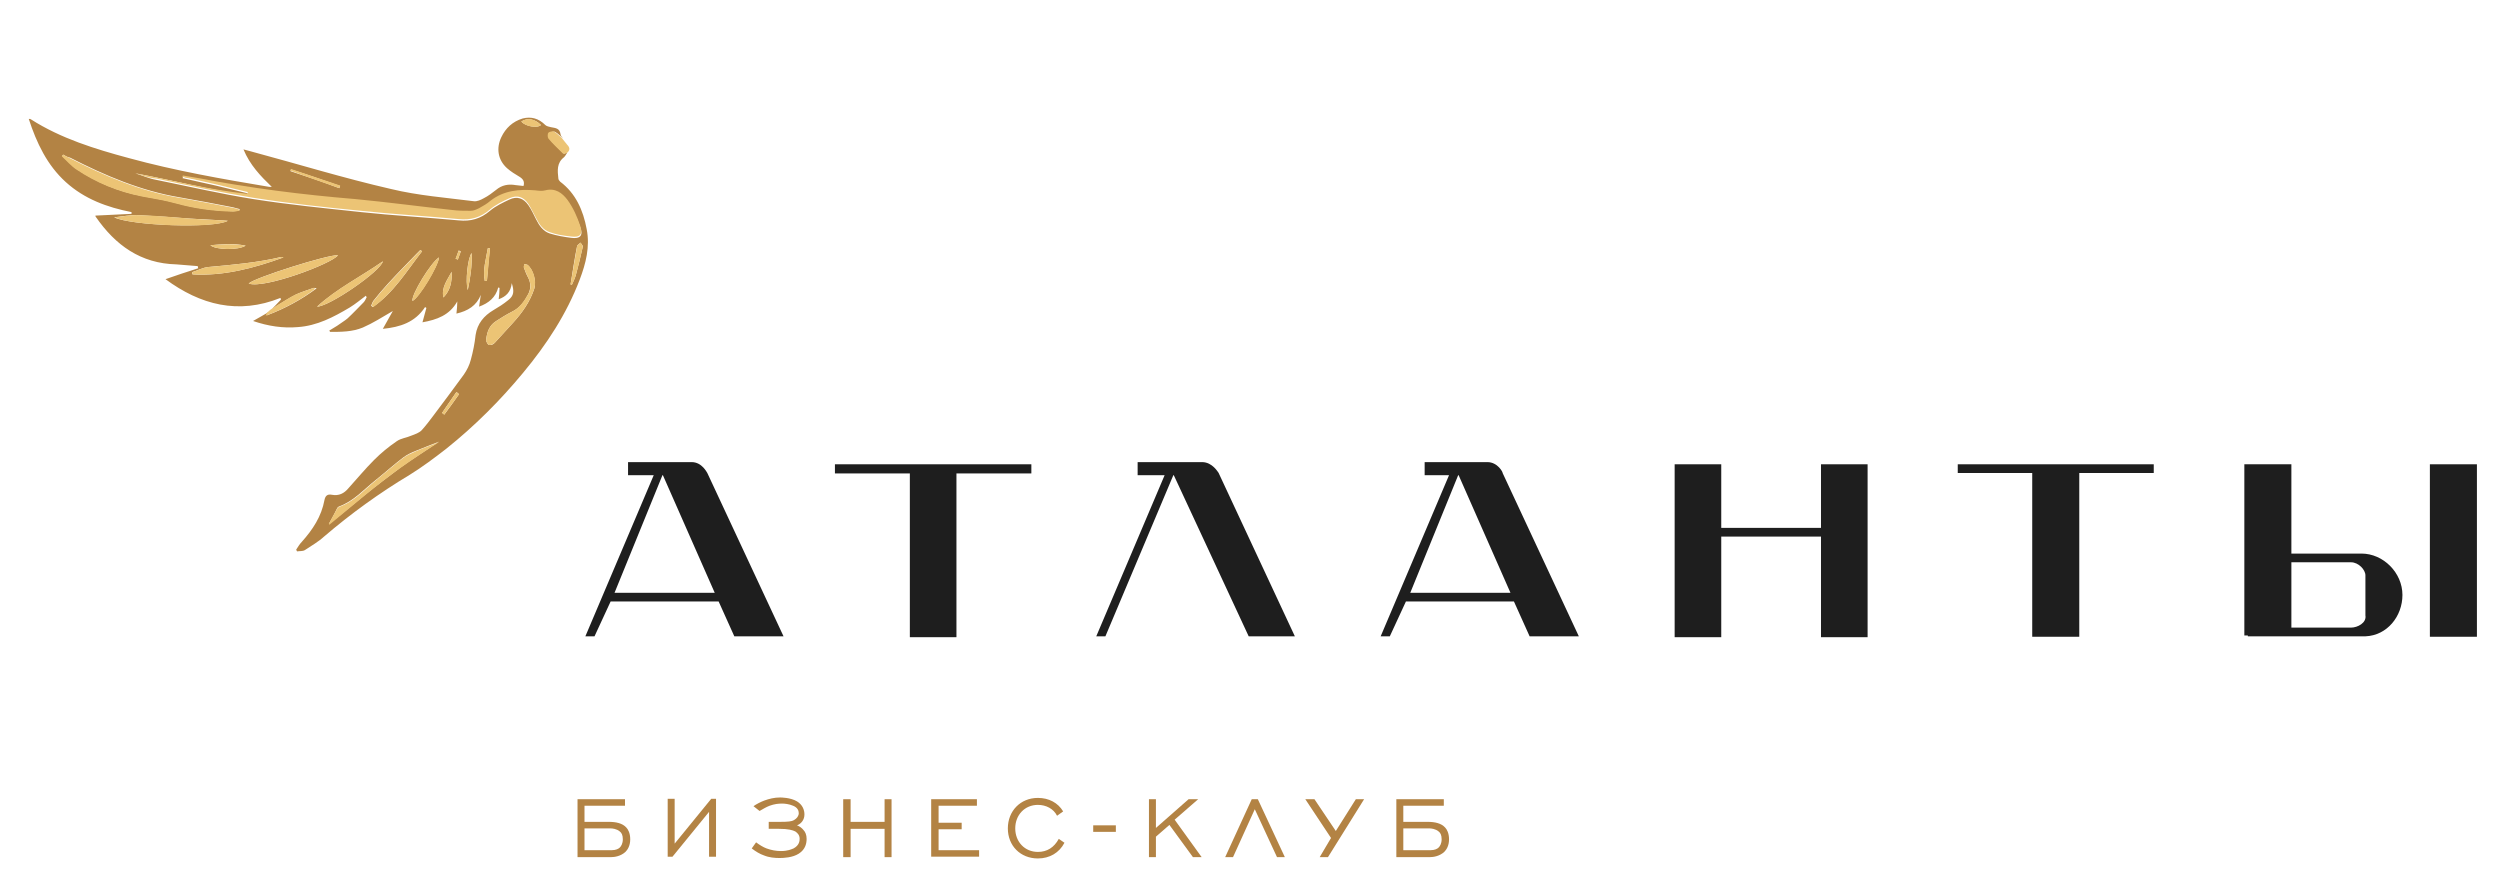 <?xml version="1.0" encoding="UTF-8"?> <svg xmlns="http://www.w3.org/2000/svg" xmlns:xlink="http://www.w3.org/1999/xlink" id="Слой_1" x="0px" y="0px" viewBox="0 0 574 203" style="enable-background:new 0 0 574 203;" xml:space="preserve"> <style type="text/css"> .st0{fill:#B38344;} .st1{fill:#1E1E1E;} .st2{fill:#ECC475;} </style> <g> <path class="st0" d="M132.6,183.5h10.9v1.5h-9.3v3.7h5.6c1.6,0,3.1,0.3,4,1.3c0.4,0.4,0.9,1.3,0.9,2.7c0,1.5-0.6,2.4-1.1,2.9 c-1.1,1-2.5,1.2-3.3,1.2h-7.7L132.6,183.5L132.6,183.5z M140.5,195.2c0.9,0,1.5-0.3,1.8-0.6s0.7-0.9,0.7-1.9s-0.3-1.5-0.7-1.8 c-0.7-0.6-1.7-0.7-2.1-0.7h-6v5H140.5z"></path> <path class="st0" d="M162.8,196.7v-10.3l-8.4,10.3h-1.1v-13.3h1.6v10.3l8.4-10.3h1.1v13.3H162.8z"></path> <path class="st0" d="M173,185.1c0.7-0.5,1.7-1,2.5-1.3c1.1-0.4,2.3-0.7,3.6-0.7c0.2,0,2.4,0,3.9,0.9c1.3,0.8,1.7,2,1.7,3 c0,1.2-0.7,2.1-1.7,2.5c0.6,0.2,1.2,0.7,1.5,1.1c0.4,0.4,0.7,1.1,0.7,2s-0.2,2.4-1.8,3.4c-1.4,0.9-3.4,1-4.4,1 c-1.1,0-2.4-0.1-3.6-0.6c-0.9-0.3-1.9-0.9-2.8-1.6l1-1.4c0.8,0.6,1.6,1.1,2.4,1.4c1.1,0.4,2.2,0.6,3.3,0.6c1.6,0,2.4-0.4,2.9-0.6 c1.3-0.7,1.4-1.7,1.4-2.2c0-0.8-0.4-1.3-1-1.7c-0.6-0.3-1.6-0.6-3.7-0.6h-2.4v-1.6h2.5c2,0,2.8-0.1,3.3-0.4c0.7-0.4,1.1-1,1.1-1.6 s-0.3-1.3-1.3-1.7c-0.9-0.4-2-0.5-2.5-0.5c-0.9,0-1.8,0.1-2.9,0.5c-0.8,0.3-1.6,0.8-2.3,1.2L173,185.1z"></path> <path class="st0" d="M193.6,183.5h1.7v5.2h7.8v-5.2h1.6v13.3h-1.6v-6.5h-7.8v6.5h-1.7V183.5z"></path> <path class="st0" d="M213.9,183.5h10.4v1.5h-8.8v3.9h5.3v1.5h-5.3v4.8h9.3v1.5h-11v-13.2H213.9z"></path> <path class="st0" d="M244.4,193.5c-1.2,2.3-3.4,3.6-6.1,3.6c-4,0-6.9-2.9-6.9-6.9s2.9-7,6.9-7c2.5,0,4.6,1.1,5.8,3.1l-1.4,1 c-0.8-1.6-2.5-2.5-4.4-2.5c-3,0-5.2,2.3-5.2,5.4s2.2,5.4,5.2,5.4c2.1,0,3.7-1,4.8-3L244.4,193.5z"></path> <path class="st0" d="M256.2,189.5v1.5H251v-1.5H256.2z"></path> <path class="st0" d="M263.8,183.5h1.6v6.6l7.5-6.6h2.2l-5.4,4.7l6.2,8.6h-2l-5.4-7.4l-3.1,2.7v4.7h-1.6L263.8,183.5L263.8,183.5z"></path> <path class="st0" d="M287.4,183.5h1.4l6.2,13.3h-1.8l-5.1-11l-5,11h-1.8L287.4,183.5z"></path> <path class="st0" d="M305.6,192.4l-5.9-8.9h2.1l4.9,7.3l4.6-7.3h1.9l-8.3,13.3H303L305.6,192.4z"></path> <path class="st0" d="M320.6,183.5h10.9v1.5h-9.3v3.7h5.6c1.6,0,3.1,0.3,4,1.3c0.4,0.4,0.9,1.3,0.9,2.7c0,1.5-0.6,2.4-1.1,2.9 c-1.1,1-2.5,1.2-3.3,1.2h-7.7V183.5z M328.5,195.2c0.9,0,1.5-0.3,1.8-0.6s0.7-0.9,0.7-1.9s-0.3-1.5-0.7-1.8 c-0.7-0.6-1.7-0.7-2.1-0.7h-6v5H328.5z"></path> </g> <g> <path class="st1" d="M158.8,106.1c-1.1,0-7,0-7,0h-7.6v1.2v1.8h5.9l-15.7,37h2.1l3.7-8H165l3.6,8h11.3l-17.5-37.5 C162.3,108.5,161.2,106.1,158.8,106.1z M141.1,136.1l11-27h0.1l11.9,27H141.1z"></path> <polygon class="st1" points="466.6,106.6 449.5,106.6 449.5,108.6 466.6,108.6 466.6,146.2 477.4,146.2 477.4,108.6 494.5,108.6 494.5,106.6 477.4,106.6 "></polygon> <path class="st1" d="M341.5,106.1c-1.1,0-7,0-7,0h-7.4v1.2v1.8h5.6l-15.7,37h2.1l3.7-8h24.8l3.6,8h11.3L345,108.6 C345.1,108.5,343.9,106.1,341.5,106.1z M323.8,136.1l11-27h0.1l11.9,27H323.8z"></path> <polygon class="st1" points="418.1,121.2 395.2,121.2 395.2,106.6 384.5,106.6 384.5,146.3 395.2,146.3 395.2,123.2 418.1,123.2 418.1,146.3 428.8,146.3 428.8,106.6 418.1,106.6 "></polygon> <polygon class="st1" points="208.9,106.6 191.7,106.6 191.7,108.7 208.9,108.7 208.9,146.3 219.6,146.3 219.6,108.7 236.8,108.7 236.8,106.6 219.6,106.6 "></polygon> <path class="st1" d="M276,106.1c-1.1,0-6.9,0-6.9,0h-7.9v1.2v1.8h6.2l-15.7,37h2.1l15.6-37h0.1l17.2,37h10.6l-17.5-37.5 C279.7,108.5,278.4,106.1,276,106.1z"></path> <rect x="557.9" y="106.6" class="st1" width="10.8" height="39.6"></rect> <path class="st1" d="M542.2,127.1h-0.3h-15.8v-20.5h-10.8v39.3h0.8v0.2h25.8h0.3h0.9l0,0c5-0.2,8.5-4.6,8.5-9.5 C551.6,131.5,547.2,127.1,542.2,127.1z M539.8,144.1c-4.2,0-13.7,0-13.7,0v-15h13.7c1.7,0,3.3,1.7,3.3,3v2v5.2v2 C543.4,143,541.3,144.1,539.8,144.1z"></path> </g> <path class="st0" d="M130.2,35.1c-0.2,0.3-0.4,0.7-0.7,1c-1.7,1.3-1.5,3.1-1.3,4.9c0,0.2,0.2,0.5,0.4,0.7c3.6,2.7,5.3,6.6,6.1,10.9 c0.8,4.1-0.2,7.9-1.6,11.6c-3,7.9-7.6,14.9-13,21.4C114.8,92,109,97.8,102.5,103c-2.7,2.1-5.5,4.2-8.4,6c-7,4.2-13.5,8.9-19.7,14.2 c-1.3,1.2-2.9,2.1-4.4,3.1c-0.5,0.3-1.2,0.2-1.8,0.3c-0.1-0.1-0.1-0.3-0.2-0.4c0.4-0.6,0.8-1.3,1.3-1.8c2.5-2.8,4.5-5.8,5.2-9.6 c0.2-1,0.7-1.4,1.7-1.2c1.6,0.3,2.8-0.3,3.8-1.5c2-2.2,3.8-4.4,5.9-6.5c1.6-1.6,3.3-3,5.2-4.3c1-0.7,2.3-0.8,3.4-1.3 c0.8-0.3,1.7-0.6,2.3-1.2c1-1.1,1.9-2.3,2.8-3.5c2.3-3.1,4.6-6.1,6.9-9.3c0.7-1,1.3-2.2,1.6-3.4c0.5-1.8,0.9-3.8,1.1-5.7 c0.4-2.6,1.9-4.4,4.1-5.7c1.2-0.7,2.3-1.4,3.4-2.3c1.3-1,1.4-2,0.8-3.9c-0.2,2-1.3,3.1-3,3.7c0.1-0.9,0.2-1.8,0.2-2.6 c-0.1,0-0.2-0.1-0.3-0.1c-0.6,2.3-2.2,3.6-4.4,4.4c0.1-1,0.3-1.8,0.4-2.7c-1,2.5-3,3.7-5.6,4.3c0.1-1,0.2-1.9,0.2-2.8 c-1.8,3.2-4.7,4.2-8,4.8c0.3-1.1,0.6-2.2,0.9-3.3c-0.1-0.1-0.2-0.1-0.3-0.2c-2.3,3.5-5.7,4.6-9.7,5c0.8-1.4,1.5-2.7,2.3-4.1 c-2.4,1.4-4.6,2.8-6.9,3.8c-2.4,1-5,1-7.5,1c-0.1-0.1-0.1-0.2-0.2-0.3c0.6-0.4,1.2-0.7,1.8-1.1c0.8-0.6,1.7-1.1,2.4-1.7 c1.3-1.2,2.5-2.5,3.7-3.7c0.3-0.3,0.5-0.8,0.7-1.2C84.1,68.1,84,68,84,67.9c-1.2,0.9-2.4,1.9-3.7,2.7c-3.7,2.2-7.5,4.2-11.9,4.5 c-3.4,0.3-6.8-0.2-10.3-1.4c1.4-0.8,2.5-1.4,3.5-2c-0.1,0.2-0.2,0.4-0.3,0.7c4.2-1.6,7.9-3.6,11.4-6.2c-0.3-0.1-0.5-0.1-0.7-0.1 c-1.3,0.5-2.7,0.9-4,1.5c-1.4,0.7-2.8,1.6-4.1,2.4c-0.5,0.3-1,0.7-1.5,1c0.7-0.7,1.4-1.5,2.1-2.2c0-0.1-0.1-0.3-0.1-0.4 C54.7,72.3,46,70,38,64.1c2.5-0.9,5-1.7,7.5-2.5c0-0.2-0.1-0.3-0.1-0.5c-1.6-0.1-3.3-0.3-4.9-0.4c-8.2-0.2-14-4.4-18.5-10.9 c-0.1-0.1-0.1-0.2-0.1-0.3c2.8-0.1,5.6-0.3,8.3-0.4c0-0.1,0-0.3,0-0.4c-5.6-1.1-10.8-3-15.1-6.9s-6.7-9-8.5-14.5 c0.3,0,0.4,0,0.5,0.1c6.9,4.4,14.7,6.8,22.5,8.9c10.6,2.9,21.4,4.8,32.2,6.6c0.1,0,0.3,0,0.6,0c-2.6-2.5-5-5-6.5-8.6 c0.7,0.2,1.1,0.3,1.5,0.4c10.8,2.9,21.5,6.2,32.4,8.7c6.2,1.5,12.7,2,19,2.8c0.7,0.1,1.6-0.3,2.3-0.7c1-0.5,1.9-1.2,2.8-1.9 c1.3-1.1,2.8-1.4,4.5-1.1c0.6,0.1,1.2,0.1,1.8,0.2c0.3-1-0.1-1.6-0.9-2.1c-1-0.6-2-1.2-2.9-2c-2.1-1.9-2.5-4.6-1.3-7.1 c1-2.1,2.6-3.6,4.9-4.3c2-0.5,3.7,0,5.2,1.5c0.3,0.3,0.9,0.4,1.3,0.5c1,0.2,2,0.2,2.2,1.6c0,0.4,0.4,0.7,0.6,1 c-0.6-0.5-1.1-1.1-1.8-1.5c-0.3-0.2-1.1,0-1.3,0.3c-0.2,0.3-0.2,1.1,0,1.3c1,1.2,2.1,2.3,3.3,3.4C129.4,35.3,129.9,35.1,130.2,35.1z M31.1,39.8c1.6,0.5,3.1,1.2,4.8,1.5c7.4,1.5,14.7,3.2,22.2,4.4c8.2,1.3,16.5,2.1,24.8,3c7.5,0.8,14.9,1.2,22.4,1.9 c2.8,0.3,5.1-0.4,7.2-2.2c1.3-1.1,3-1.9,4.5-2.6c1.7-0.8,3.2-0.3,4.3,1.3c0.7,1,1.2,2.1,1.8,3.3c0.7,1.4,1.6,2.7,3.1,3.2 c1.6,0.5,3.3,0.8,4.9,1c2.1,0.3,2.9-0.5,2.1-2.5c-0.7-2-1.7-4.1-2.9-5.9c-1.1-1.6-2.7-2.8-5.1-2.2c-0.7,0.2-1.5,0.1-2.3,0 c-3.7-0.3-7.3,0-10.3,2.4c-0.8,0.6-1.7,1.2-2.6,1.7c-0.6,0.3-1.3,0.6-1.9,0.6c-1.5,0-3,0-4.4-0.2c-7.4-0.8-14.8-1.9-22.2-2.5 c-12-1.1-24-2.6-35.9-4.8c-1.2-0.2-2.4-0.4-3.6-0.6c0,0.1,0,0.2-0.1,0.3c2.5,0.6,5,1.1,7.6,1.7c2.5,0.6,4.9,1.2,7.4,1.8 c0,0.1-0.1,0.3-0.1,0.4C48.1,43.6,39.7,41.4,31.1,39.8z M14.5,35.5c-0.1,0.1-0.1,0.2-0.2,0.3c1.1,1,2.1,2.2,3.3,3 c4.6,3.1,9.6,5.2,15,6.2c2.6,0.5,5.2,0.9,7.8,1.6c4.3,1.2,8.7,1.8,13.2,1.9c0.5,0,1-0.1,1.4-0.2c0-0.1,0-0.2,0-0.3 c-0.5-0.1-1-0.3-1.5-0.4c-4.1-0.8-8.2-1.6-12.3-2.3c-8.9-1.5-17.1-5-25.1-9.1C15.5,36.1,15,35.8,14.5,35.5z M111.6,78.2 c0.1,0.2,0.3,0.9,0.7,1c0.4,0.1,1-0.1,1.3-0.5c1.4-1.5,2.8-3.1,4.2-4.6c2.1-2.3,3.9-4.8,4.9-7.9c0.5-1.6-0.3-4.4-1.6-5.4 c-0.2-0.1-0.5-0.1-0.7-0.2c0,0.3-0.2,0.6-0.1,0.9c0.3,0.8,0.6,1.6,1,2.3c0.6,1.2,0.6,2.5,0,3.7c-0.9,1.7-1.9,3.2-3.8,4.1 c-1.2,0.6-2.3,1.3-3.4,2C112.4,74.6,111.8,76.1,111.6,78.2z M52.3,50.7c-0.4,0-0.8-0.1-1.2-0.1c-2.4-0.1-4.9-0.3-7.3-0.4 c-4-0.3-7.9-0.6-11.9-0.8c-1.9-0.1-3.8,0.3-5.7,0.5C30.1,51.8,49,52.5,52.3,50.7z M57.1,65.1c3.5,1.3,19.2-4.6,20.5-6.5 C75.4,58.4,58.3,63.8,57.1,65.1z M75.5,120.3L75.5,120.3c2.8-2.1,5.5-4.4,8.2-6.6s5.5-4.3,8.3-6.4c2.8-2,5.7-3.8,8.8-5.9 c-2,0.8-3.6,1.4-5.3,2.1c-1,0.4-2.1,0.9-3,1.6c-2.1,1.6-4.1,3.4-6.1,5c-2.8,2.2-5.2,5-8.6,6.2c-0.2,0.1-0.3,0.2-0.4,0.4 C76.8,118,76.1,119.2,75.5,120.3z M44.1,62.5c0,0.2,0.1,0.3,0.1,0.5c7.2,0.4,14-1.4,20.9-3.9c-0.3,0-0.4-0.1-0.5-0.1 c-5.5,1.3-11.1,1.8-16.7,2.3C46.6,61.4,45.4,62.1,44.1,62.5z M72.8,70.4c2.8,0,14.7-8.2,15.1-10.4C82.9,63.5,77.3,66.3,72.8,70.4z M96.9,57.7c-0.1-0.1-0.2-0.2-0.4-0.3c-0.3,0.3-0.6,0.6-0.9,0.9c-2.2,2.3-4.4,4.5-6.5,6.8c-1.2,1.3-2.3,2.6-3.4,4 c-0.2,0.3-0.3,0.7-0.5,1.1c0.1,0.1,0.3,0.2,0.4,0.3C90.4,67.2,93.4,62.2,96.9,57.7z M94.7,69.1c1.5-0.7,5.9-8,6.1-10 C98.9,60.3,94.4,67.7,94.7,69.1z M131,65.3c0.1,0,0.2,0.1,0.3,0.1c0.3-0.7,0.7-1.5,0.9-2.2c0.6-2.2,1.1-4.3,1.6-6.5 c0.1-0.3-0.3-0.6-0.5-1c-0.3,0.3-0.7,0.5-0.8,0.8C131.9,59.4,131.5,62.3,131,65.3z M56.4,56.4c-2.9-0.6-5.5-0.3-8.1-0.1 C49.5,57.4,54.7,57.5,56.4,56.4z M107.4,66.6c0.6-2.8,1-5.6,0.9-8.5C107.4,59.1,106.8,64.7,107.4,66.6z M103.7,62.4 c-1,1.9-2.4,3.6-1.9,5.9C103.4,66.7,103.8,64.7,103.7,62.4z M77.9,43.2c0.1-0.2,0.1-0.4,0.2-0.5c-3.8-1.3-7.5-2.6-11.3-3.8 c0,0.1-0.1,0.3-0.1,0.4C70.4,40.5,74.2,41.8,77.9,43.2z M119.7,27.9c0.9,1.1,3.7,1.6,4.5,0.8C122.8,27.3,121.1,27,119.7,27.9z M111.3,64.5c0.2,0,0.3,0,0.5,0c0.2-2.5,0.4-5,0.7-7.5c-0.2,0-0.3,0-0.5,0C111.6,59.5,110.8,61.9,111.3,64.5z M105.4,90.5 c-0.2-0.2-0.4-0.3-0.6-0.5c-1.1,1.6-2.2,3.2-3.3,4.8c0.2,0.1,0.4,0.3,0.5,0.4C103.1,93.7,104.3,92.1,105.4,90.5z M104.6,59.4 c0.2,0.1,0.3,0.1,0.5,0.2c0.2-0.6,0.5-1.2,0.7-1.9c-0.2-0.1-0.3-0.1-0.5-0.2C105.1,58.1,104.9,58.8,104.6,59.4z"></path> <path class="st2" d="M62.1,71.1c0.5-0.3,1-0.7,1.5-1c1.4-0.8,2.7-1.7,4.1-2.4c1.3-0.6,2.7-1,4-1.5c0.2-0.1,0.4-0.1,0.7,0.1 c-3.4,2.6-7.2,4.6-11.4,6.2c0.1-0.4,0.2-0.5,0.3-0.7C61.6,71.5,61.9,71.3,62.1,71.1z"></path> <path class="st2" d="M130.2,35.1c-0.3,0.1-0.8,0.3-1,0.1c-1.1-1.1-2.3-2.2-3.3-3.4c-0.2-0.3-0.2-1.1,0-1.3c0.2-0.3,1-0.4,1.3-0.3 c0.7,0.4,1.2,1,1.8,1.5c0.4,0.5,0.8,1,1.2,1.5C130.9,33.9,130.9,34.5,130.2,35.1z"></path> <path class="st2" d="M31.1,39.8c8.6,1.6,17,3.8,25.7,4.7c0-0.1,0.1-0.3,0.1-0.4c-2.5-0.6-4.9-1.2-7.4-1.8s-5-1.1-7.6-1.7 c0-0.1,0-0.2,0.1-0.3c1.2,0.2,2.4,0.4,3.6,0.6c11.9,2.3,23.8,3.8,35.9,4.8c7.4,0.7,14.8,1.7,22.2,2.5c1.5,0.2,3,0.2,4.4,0.2 c0.6,0,1.3-0.3,1.9-0.6c0.9-0.5,1.8-1,2.6-1.7c3.1-2.4,6.6-2.7,10.3-2.4c0.8,0.1,1.6,0.2,2.3,0c2.3-0.6,3.9,0.6,5.1,2.2 c1.3,1.8,2.2,3.8,2.9,5.9c0.7,2,0,2.8-2.1,2.5c-1.7-0.2-3.3-0.4-4.9-1c-1.5-0.5-2.4-1.8-3.1-3.2c-0.6-1.1-1.1-2.2-1.8-3.3 c-1.1-1.6-2.5-2.1-4.3-1.3c-1.6,0.7-3.2,1.5-4.5,2.6c-2.1,1.8-4.4,2.5-7.2,2.2c-7.5-0.7-15-1.1-22.4-1.9c-8.3-0.8-16.6-1.7-24.8-3 c-7.4-1.2-14.8-2.8-22.2-4.4C34.3,40.9,32.7,40.3,31.1,39.8z"></path> <path class="st2" d="M14.5,35.5c0.5,0.3,1,0.6,1.5,0.8c8,4.1,16.2,7.6,25.1,9.1c4.1,0.7,8.2,1.5,12.3,2.3c0.5,0.1,1,0.2,1.5,0.4 c0,0.1,0,0.2,0,0.3c-0.5,0.1-1,0.2-1.4,0.2c-4.5-0.1-8.9-0.7-13.2-1.9c-2.5-0.7-5.2-1.1-7.8-1.6c-5.4-1.1-10.4-3.1-15-6.2 c-1.2-0.8-2.2-2-3.3-3C14.4,35.7,14.4,35.6,14.5,35.5z"></path> <path class="st2" d="M111.6,78.2c0.2-2.1,0.8-3.6,2.5-4.6c1.1-0.7,2.2-1.4,3.4-2c1.8-0.9,2.8-2.4,3.8-4.1c0.7-1.2,0.6-2.5,0-3.7 c-0.4-0.8-0.7-1.5-1-2.3c-0.1-0.3,0-0.6,0.1-0.9c0.2,0.1,0.5,0.1,0.7,0.2c1.4,1,2.1,3.7,1.6,5.4c-1,3-2.8,5.6-4.9,7.9 c-1.4,1.5-2.8,3.1-4.2,4.6c-0.3,0.3-1,0.6-1.3,0.5C111.9,79.1,111.7,78.4,111.6,78.2z"></path> <path class="st2" d="M52.3,50.7c-3.3,1.9-22.2,1.1-26-0.8c1.9-0.2,3.8-0.6,5.7-0.5c4,0.1,7.9,0.5,11.9,0.8c2.4,0.2,4.9,0.3,7.3,0.4 C51.5,50.6,51.9,50.7,52.3,50.7z"></path> <path class="st2" d="M57.1,65.1c1.2-1.3,18.4-6.7,20.5-6.5C76.3,60.5,60.5,66.4,57.1,65.1z"></path> <path class="st2" d="M75.5,120.3c0.6-1.2,1.3-2.4,1.9-3.5c0.1-0.2,0.3-0.3,0.4-0.4c3.5-1.2,5.9-4,8.6-6.2c2.1-1.7,4-3.4,6.1-5 c0.9-0.7,1.9-1.1,3-1.6c1.6-0.7,3.3-1.3,5.3-2.1c-3.1,2-6,3.9-8.8,5.9s-5.6,4.2-8.3,6.4c-2.7,2.2-5.4,4.5-8.1,6.7 C75.6,120.4,75.6,120.4,75.5,120.3z"></path> <path class="st2" d="M44.1,62.5c1.3-0.4,2.5-1.1,3.8-1.2c5.6-0.5,11.2-1,16.7-2.3c0.1,0,0.2,0,0.5,0.1c-6.9,2.5-13.7,4.3-20.9,3.9 C44.2,62.8,44.2,62.7,44.1,62.5z"></path> <path class="st2" d="M72.8,70.4c4.5-4.2,10.1-6.9,15.1-10.4C87.5,62.2,75.6,70.4,72.8,70.4z"></path> <path class="st2" d="M96.9,57.7c-3.5,4.5-6.5,9.4-11.2,12.8c-0.1-0.1-0.3-0.2-0.4-0.3c0.2-0.4,0.2-0.8,0.5-1.1 c1.1-1.4,2.2-2.7,3.4-4c2.1-2.3,4.4-4.6,6.5-6.8c0.3-0.3,0.6-0.6,0.9-0.9C96.6,57.5,96.7,57.6,96.9,57.7z"></path> <path class="st2" d="M94.7,69.1c-0.3-1.4,4.2-8.8,6.1-10C100.7,61.1,96.3,68.4,94.7,69.1z"></path> <path class="st2" d="M131,65.3c0.5-2.9,1-5.9,1.5-8.8c0.1-0.3,0.5-0.5,0.8-0.8c0.2,0.3,0.5,0.7,0.5,1c-0.5,2.2-1,4.4-1.6,6.5 c-0.2,0.8-0.6,1.5-0.9,2.2C131.1,65.4,131,65.3,131,65.3z"></path> <path class="st2" d="M56.4,56.4c-1.7,1.1-6.9,1-8.1-0.1C50.9,56.1,53.5,55.9,56.4,56.4z"></path> <path class="st2" d="M107.4,66.6c-0.6-1.9,0-7.4,0.9-8.5C108.4,61,108,63.8,107.4,66.6z"></path> <path class="st2" d="M103.7,62.4c0.1,2.2-0.3,4.3-1.9,5.9C101.3,66,102.7,64.3,103.7,62.4z"></path> <path class="st2" d="M77.9,43.2c-3.7-1.3-7.5-2.6-11.2-4c0-0.1,0.1-0.3,0.1-0.4c3.8,1.3,7.5,2.5,11.3,3.8C78,42.8,78,43,77.9,43.2z"></path> <path class="st2" d="M119.7,27.9c1.4-1,3.1-0.6,4.5,0.8C123.4,29.5,120.6,29.1,119.7,27.9z"></path> <path class="st2" d="M111.3,64.5c-0.5-2.6,0.3-5,0.7-7.5c0.2,0,0.3,0,0.5,0c-0.2,2.5-0.4,5-0.7,7.5 C111.6,64.5,111.5,64.5,111.3,64.5z"></path> <path class="st2" d="M105.4,90.5c-1.1,1.6-2.3,3.1-3.4,4.7c-0.2-0.1-0.4-0.3-0.5-0.4c1.1-1.6,2.2-3.2,3.3-4.8 C105,90.2,105.2,90.4,105.4,90.5z"></path> <path class="st2" d="M104.6,59.4c0.2-0.6,0.5-1.2,0.7-1.8c0.2,0.1,0.3,0.1,0.5,0.2c-0.2,0.6-0.5,1.2-0.7,1.9 C105,59.5,104.8,59.4,104.6,59.4z"></path> </svg> 